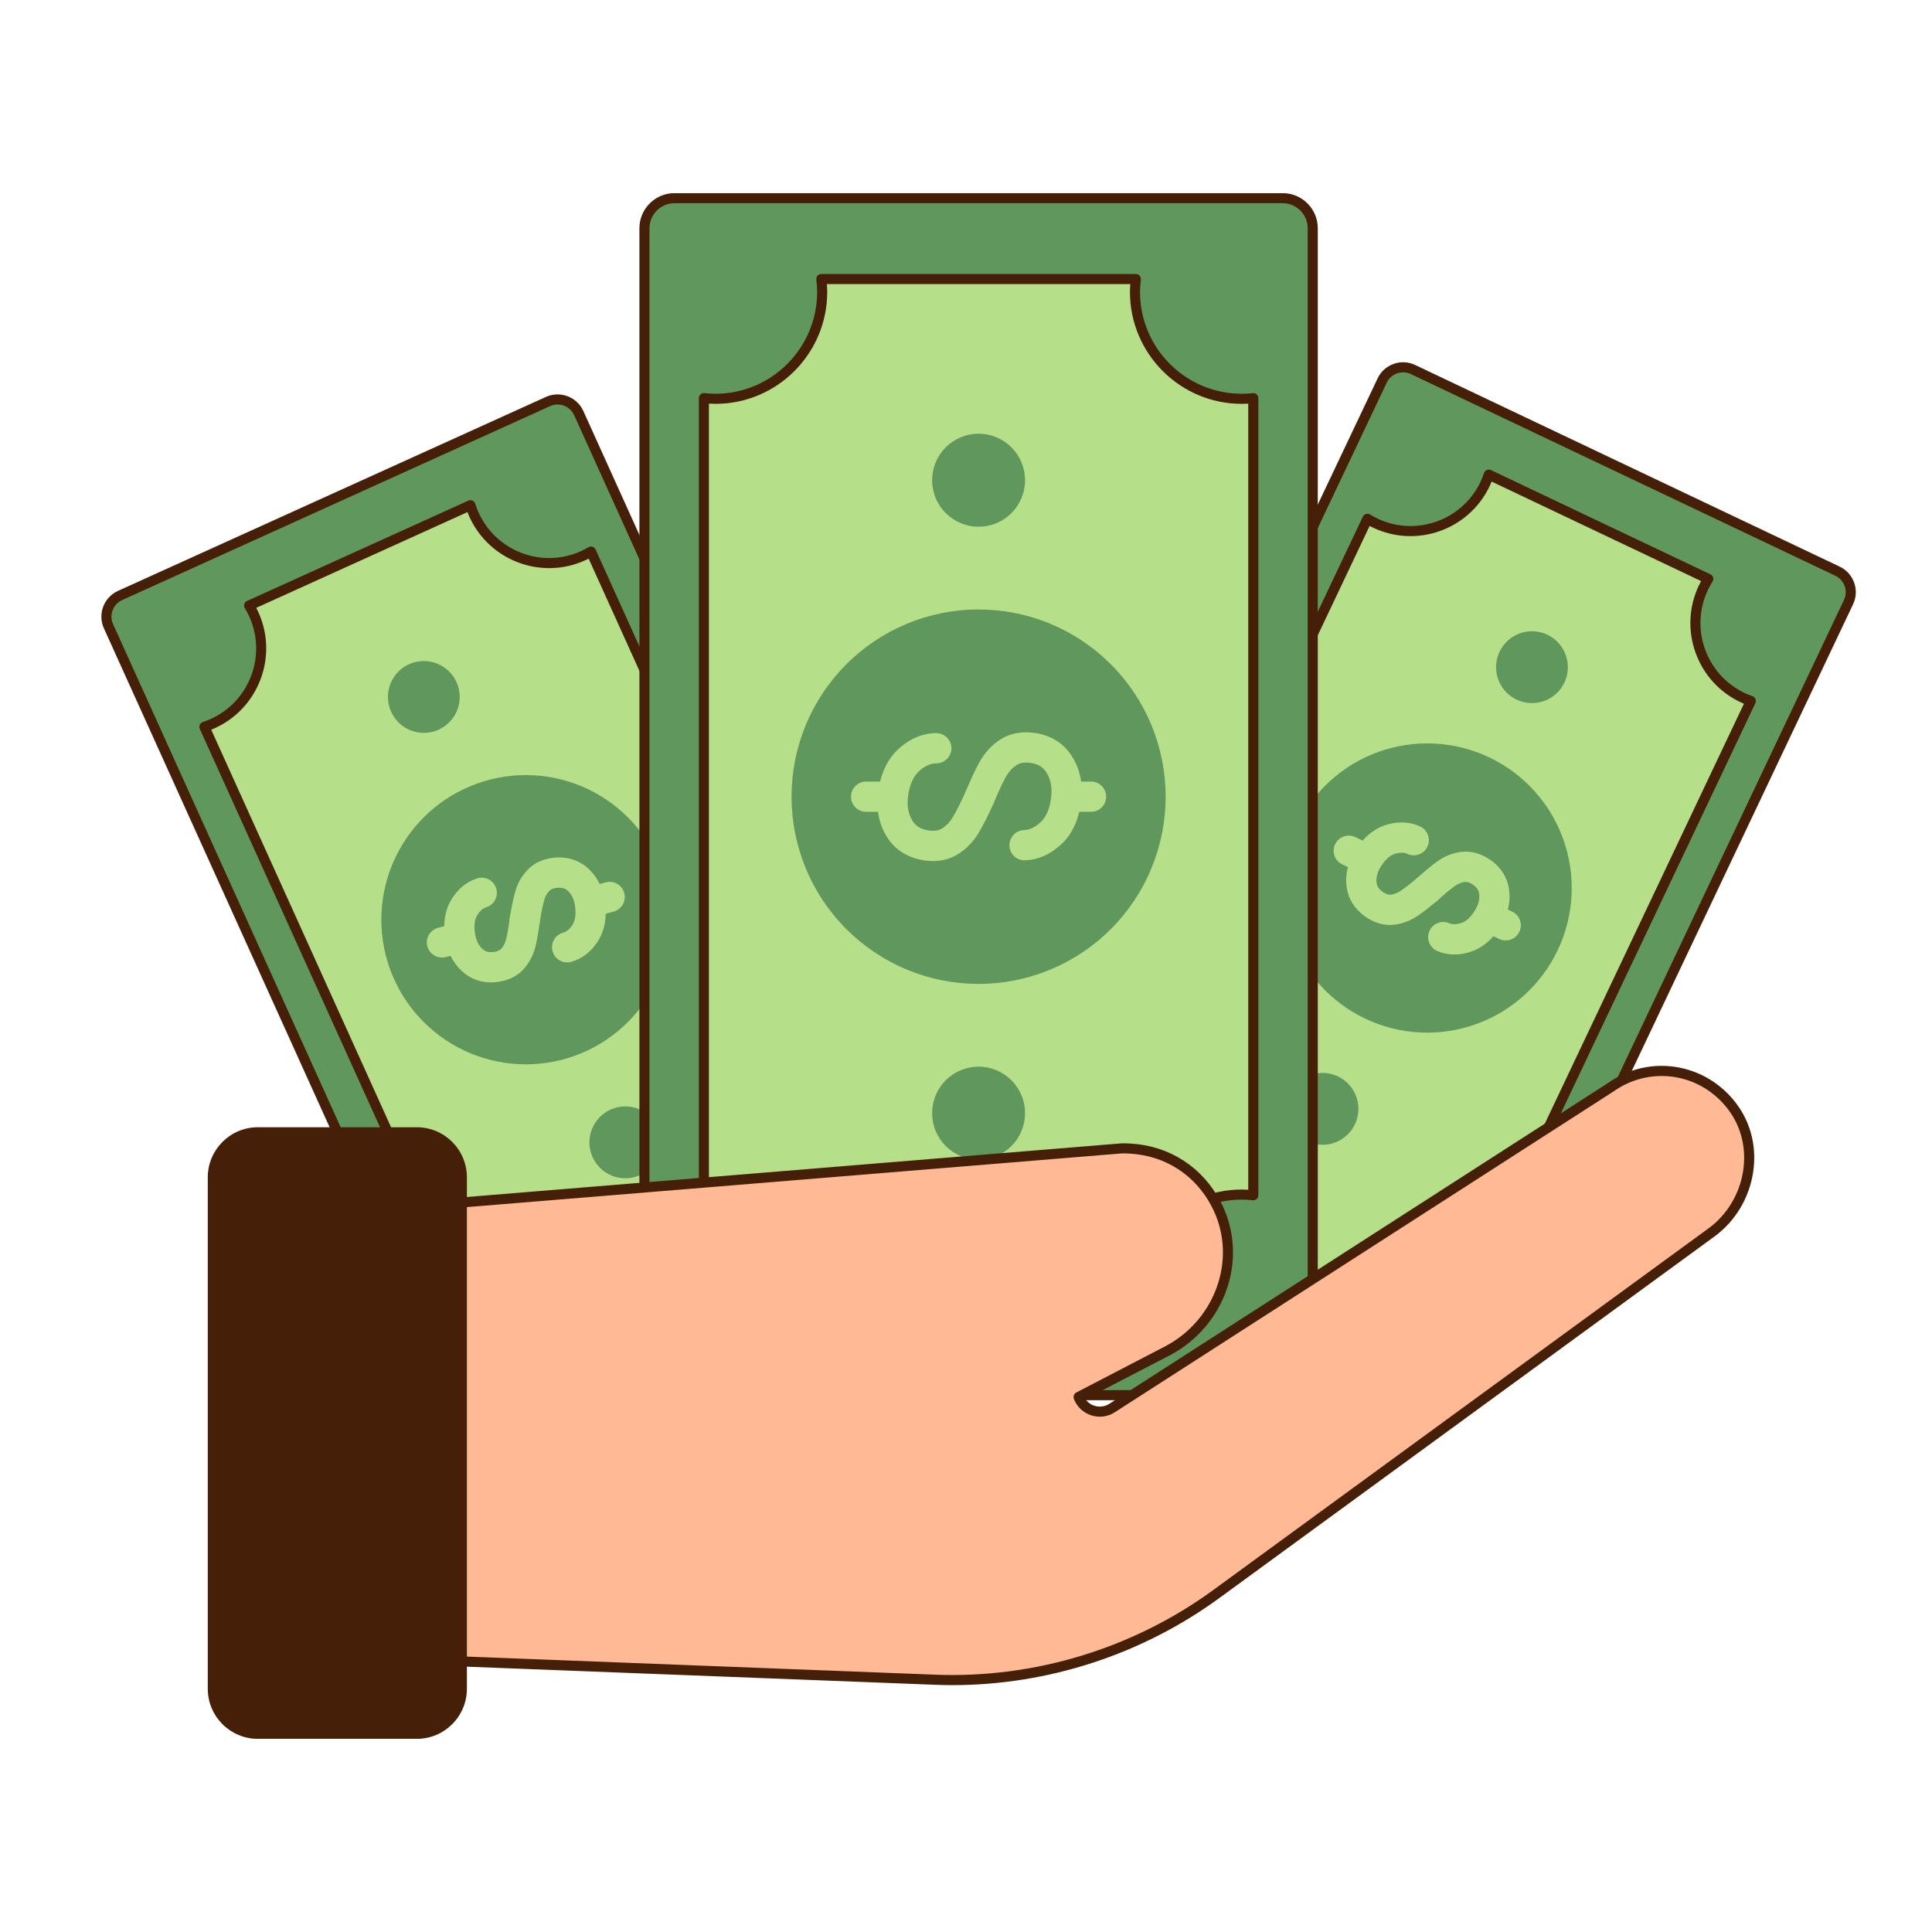 <?xml version="1.0" encoding="UTF-8"?> <svg xmlns="http://www.w3.org/2000/svg" xmlns:xlink="http://www.w3.org/1999/xlink" width="500" zoomAndPan="magnify" viewBox="0 0 375 375" height="500" preserveAspectRatio="xMidYMid meet" version="1.2"><defs><clipPath id="c3a13d60c2"><path d="M 193 70 L 360.699 70 L 360.699 275 L 193 275 Z M 193 70 "></path></clipPath><clipPath id="51349ffab4"><path d="M 124 37.5 L 256 37.5 L 256 272 L 124 272 Z M 124 37.5 "></path></clipPath><clipPath id="6dbedcc322"><path d="M 40 218 L 91 218 L 91 337.5 L 40 337.5 Z M 40 218 "></path></clipPath></defs><g id="dfa169fbb7"><rect x="0" width="375" y="0" height="375" style="fill:#ffffff;fill-opacity:1;stroke:none;"></rect><rect x="0" width="375" y="0" height="375" style="fill:#ffffff;fill-opacity:1;stroke:none;"></rect><path style=" stroke:none;fill-rule:nonzero;fill:#60975c;fill-opacity:1;" d="M 285.777 270.859 L 358.797 116.867 C 359.863 114.621 358.906 111.93 356.66 110.863 L 274.273 71.727 C 272.027 70.66 269.344 71.617 268.277 73.863 L 195.254 227.855 C 194.188 230.105 195.145 232.793 197.395 233.863 L 279.777 273 C 282.023 274.066 284.711 273.109 285.777 270.859 Z M 285.777 270.859 "></path><g clip-rule="nonzero" clip-path="url(#c3a13d60c2)"><path style=" stroke:none;fill-rule:nonzero;fill:#461f09;fill-opacity:1;" d="M 281.699 274.414 C 280.914 274.414 280.113 274.246 279.355 273.887 L 196.973 234.746 C 195.648 234.117 194.648 233.012 194.16 231.633 C 193.668 230.25 193.742 228.762 194.371 227.438 L 267.391 73.445 C 268.02 72.121 269.121 71.121 270.504 70.629 C 271.883 70.141 273.371 70.215 274.691 70.844 L 357.078 109.98 C 358.402 110.609 359.398 111.715 359.891 113.098 C 360.383 114.477 360.309 115.965 359.68 117.289 L 286.66 271.281 C 285.723 273.258 283.754 274.414 281.699 274.414 Z M 272.348 72.27 C 271.945 72.27 271.547 72.336 271.16 72.477 C 270.273 72.793 269.562 73.434 269.16 74.285 L 196.141 228.277 C 195.734 229.129 195.688 230.086 196.004 230.977 C 196.32 231.863 196.961 232.574 197.812 232.98 L 280.195 272.117 C 281.953 272.953 284.059 272.199 284.895 270.441 L 357.914 116.449 C 358.746 114.691 357.996 112.586 356.238 111.75 L 273.855 72.613 C 273.375 72.383 272.863 72.27 272.348 72.27 Z M 272.348 72.27 "></path></g><path style=" stroke:none;fill-rule:nonzero;fill:#b5df88;fill-opacity:1;" d="M 265.793 250.793 C 269.582 242.801 279.129 239.398 287.109 243.191 C 287.641 243.441 288.148 243.723 288.637 244.023 L 339.832 136.055 C 339.293 135.867 338.754 135.652 338.223 135.402 C 330.238 131.605 326.84 122.055 330.629 114.062 C 330.91 113.469 331.23 112.906 331.574 112.363 L 288.973 92.125 C 288.77 92.734 288.539 93.34 288.258 93.934 C 284.469 101.926 274.922 105.328 266.941 101.535 C 266.41 101.285 265.902 101.004 265.414 100.703 L 214.219 208.672 C 214.758 208.859 215.297 209.074 215.828 209.328 C 223.812 213.121 227.211 222.672 223.422 230.664 C 223.141 231.258 222.82 231.82 222.477 232.363 L 265.078 252.602 C 265.281 251.992 265.512 251.387 265.793 250.793 Z M 265.793 250.793 "></path><path style=" stroke:none;fill-rule:nonzero;fill:#461f09;fill-opacity:1;" d="M 265.078 253.582 C 264.938 253.582 264.793 253.551 264.66 253.484 L 222.055 233.246 C 221.801 233.125 221.613 232.902 221.535 232.637 C 221.457 232.367 221.5 232.078 221.648 231.84 C 222.02 231.25 222.305 230.742 222.539 230.246 C 226.09 222.754 222.891 213.766 215.406 210.211 C 214.938 209.984 214.441 209.785 213.895 209.594 C 213.633 209.504 213.422 209.305 213.312 209.047 C 213.207 208.789 213.215 208.5 213.332 208.25 L 264.531 100.281 C 264.648 100.031 264.871 99.844 265.137 99.766 C 265.402 99.688 265.688 99.723 265.926 99.867 C 266.422 100.172 266.891 100.426 267.359 100.652 C 274.844 104.207 283.824 101.004 287.375 93.516 C 287.609 93.016 287.832 92.461 288.047 91.816 C 288.137 91.551 288.332 91.336 288.59 91.227 C 288.848 91.117 289.141 91.121 289.395 91.242 L 331.996 111.48 C 332.25 111.602 332.438 111.824 332.516 112.094 C 332.594 112.359 332.555 112.652 332.402 112.887 C 332.035 113.473 331.75 113.98 331.516 114.48 C 329.793 118.109 329.586 122.191 330.934 125.977 C 332.281 129.762 335.02 132.793 338.645 134.516 C 339.113 134.738 339.609 134.941 340.16 135.133 C 340.422 135.223 340.633 135.422 340.738 135.68 C 340.848 135.938 340.84 136.227 340.719 136.477 L 289.523 244.445 C 289.402 244.695 289.184 244.883 288.918 244.965 C 288.652 245.039 288.363 245.004 288.125 244.859 C 287.648 244.562 287.168 244.301 286.691 244.074 C 283.066 242.352 278.988 242.148 275.207 243.496 C 271.43 244.844 268.398 247.586 266.676 251.211 C 266.441 251.715 266.227 252.254 266.008 252.91 C 265.918 253.176 265.719 253.391 265.461 253.504 C 265.34 253.555 265.211 253.582 265.078 253.582 Z M 223.863 231.938 L 264.527 251.258 C 264.652 250.945 264.777 250.652 264.91 250.375 C 268.926 241.906 279.074 238.289 287.531 242.309 C 287.754 242.414 287.98 242.527 288.207 242.648 L 338.496 136.594 C 338.258 136.496 338.027 136.391 337.805 136.285 C 333.707 134.34 330.609 130.914 329.09 126.637 C 327.566 122.359 327.801 117.746 329.746 113.645 C 329.879 113.367 330.023 113.082 330.184 112.789 L 289.523 93.473 C 289.398 93.785 289.273 94.074 289.141 94.355 C 285.125 102.82 274.98 106.438 266.52 102.422 C 266.293 102.316 266.07 102.199 265.844 102.082 L 215.555 208.137 C 215.789 208.234 216.02 208.336 216.246 208.441 C 224.707 212.461 228.32 222.617 224.305 231.086 C 224.172 231.367 224.027 231.648 223.863 231.938 Z M 223.863 231.938 "></path><path style=" stroke:none;fill-rule:nonzero;fill:#60975c;fill-opacity:1;" d="M 305.07 172.363 C 305.07 173.281 305.027 174.199 304.938 175.113 C 304.848 176.031 304.711 176.938 304.531 177.84 C 304.352 178.742 304.129 179.633 303.863 180.512 C 303.598 181.391 303.289 182.258 302.938 183.105 C 302.586 183.953 302.191 184.785 301.758 185.594 C 301.328 186.406 300.855 187.195 300.344 187.957 C 299.836 188.723 299.289 189.461 298.703 190.172 C 298.121 190.883 297.508 191.562 296.855 192.211 C 296.207 192.863 295.527 193.48 294.816 194.062 C 294.109 194.645 293.371 195.191 292.605 195.703 C 291.844 196.215 291.055 196.688 290.246 197.121 C 289.438 197.555 288.605 197.945 287.758 198.297 C 286.91 198.648 286.047 198.957 285.168 199.227 C 284.289 199.492 283.398 199.715 282.496 199.895 C 281.598 200.074 280.688 200.207 279.773 200.301 C 278.859 200.391 277.945 200.434 277.027 200.434 C 276.105 200.434 275.191 200.391 274.277 200.301 C 273.363 200.207 272.457 200.074 271.555 199.895 C 270.652 199.715 269.762 199.492 268.883 199.227 C 268.004 198.957 267.141 198.648 266.293 198.297 C 265.445 197.945 264.617 197.555 263.805 197.121 C 262.996 196.688 262.207 196.215 261.445 195.703 C 260.68 195.191 259.945 194.645 259.234 194.062 C 258.523 193.48 257.844 192.863 257.195 192.211 C 256.547 191.562 255.93 190.883 255.348 190.172 C 254.766 189.461 254.219 188.723 253.707 187.957 C 253.195 187.195 252.727 186.406 252.293 185.594 C 251.859 184.785 251.469 183.953 251.117 183.105 C 250.766 182.258 250.453 181.391 250.188 180.512 C 249.922 179.633 249.699 178.742 249.52 177.84 C 249.34 176.938 249.207 176.031 249.117 175.113 C 249.027 174.199 248.98 173.281 248.98 172.363 C 248.98 171.445 249.027 170.527 249.117 169.613 C 249.207 168.695 249.34 167.789 249.52 166.887 C 249.699 165.984 249.922 165.094 250.188 164.215 C 250.453 163.336 250.766 162.469 251.117 161.621 C 251.469 160.77 251.859 159.941 252.293 159.129 C 252.727 158.32 253.195 157.531 253.707 156.766 C 254.219 156.004 254.766 155.266 255.348 154.555 C 255.93 153.844 256.547 153.164 257.195 152.512 C 257.844 151.863 258.523 151.246 259.234 150.664 C 259.945 150.082 260.68 149.535 261.445 149.023 C 262.207 148.512 262.996 148.039 263.805 147.605 C 264.617 147.172 265.445 146.781 266.293 146.43 C 267.141 146.078 268.004 145.766 268.883 145.5 C 269.762 145.234 270.652 145.012 271.555 144.832 C 272.457 144.652 273.363 144.516 274.277 144.426 C 275.191 144.336 276.105 144.293 277.027 144.293 C 277.945 144.293 278.859 144.336 279.773 144.426 C 280.688 144.516 281.598 144.652 282.496 144.832 C 283.398 145.012 284.289 145.234 285.168 145.5 C 286.047 145.766 286.91 146.078 287.758 146.43 C 288.605 146.781 289.438 147.172 290.246 147.605 C 291.055 148.039 291.844 148.512 292.605 149.023 C 293.371 149.535 294.109 150.082 294.816 150.664 C 295.527 151.246 296.207 151.863 296.855 152.512 C 297.508 153.164 298.121 153.844 298.703 154.555 C 299.289 155.266 299.836 156.004 300.344 156.766 C 300.855 157.531 301.328 158.32 301.758 159.129 C 302.191 159.941 302.586 160.77 302.938 161.621 C 303.289 162.469 303.598 163.336 303.863 164.215 C 304.129 165.094 304.352 165.984 304.531 166.887 C 304.711 167.789 304.848 168.695 304.938 169.613 C 305.027 170.527 305.07 171.445 305.07 172.363 Z M 305.07 172.363 "></path><path style=" stroke:none;fill-rule:nonzero;fill:#b5df88;fill-opacity:1;" d="M 282.293 185.27 C 281.133 185.27 280.023 185.043 278.969 184.59 C 277.48 183.945 276.797 182.215 277.441 180.727 C 278.086 179.238 279.809 178.551 281.297 179.195 C 281.926 179.469 282.68 179.461 283.598 179.172 C 284.52 178.883 285.391 178.105 286.188 176.863 C 286.922 175.715 287.223 174.648 287.113 173.598 C 287.055 173.012 286.852 172.324 285.82 171.664 C 284.938 171.098 284.461 171.16 284.309 171.184 C 283.641 171.273 283.031 171.523 282.434 171.945 C 281.555 172.57 280.414 173.512 279.051 174.75 C 277.852 175.84 275.992 175.75 274.906 174.551 C 273.816 173.348 273.906 171.492 275.109 170.402 C 276.668 168.984 277.957 167.918 279.047 167.148 C 280.41 166.184 281.914 165.582 283.512 165.363 C 285.355 165.109 287.191 165.566 288.984 166.715 C 291.309 168.207 292.68 170.375 292.949 172.988 C 293.203 175.383 292.59 177.75 291.129 180.031 C 289.574 182.465 287.629 184.062 285.355 184.777 C 284.301 185.105 283.277 185.27 282.293 185.27 Z M 282.293 185.27 "></path><path style=" stroke:none;fill-rule:nonzero;fill:#b5df88;fill-opacity:1;" d="M 269.754 179.535 C 268.172 179.535 266.605 179.012 265.09 177.973 C 262.812 176.41 261.512 174.199 261.32 171.582 C 261.145 169.18 261.832 166.832 263.359 164.598 C 264.996 162.211 266.984 160.68 269.277 160.035 C 271.59 159.387 273.734 159.52 275.656 160.422 C 277.121 161.109 277.754 162.859 277.066 164.328 C 276.379 165.797 274.629 166.43 273.16 165.738 C 272.543 165.449 271.789 165.434 270.859 165.691 C 269.93 165.953 269.035 166.703 268.203 167.918 C 267.434 169.043 267.098 170.102 267.172 171.156 C 267.215 171.742 267.395 172.434 268.41 173.129 C 269.273 173.719 269.746 173.672 269.902 173.652 C 270.57 173.582 271.191 173.352 271.801 172.953 C 272.703 172.352 273.871 171.441 275.266 170.25 C 276.5 169.199 278.352 169.348 279.402 170.582 C 280.457 171.816 280.309 173.672 279.074 174.723 C 277.5 176.066 276.141 177.117 275.035 177.848 C 273.641 178.773 272.121 179.328 270.516 179.496 C 270.262 179.523 270.008 179.535 269.754 179.535 Z M 269.754 179.535 "></path><path style=" stroke:none;fill-rule:nonzero;fill:#b5df88;fill-opacity:1;" d="M 292.258 182.539 C 291.832 182.539 291.406 182.445 291 182.254 L 288.004 180.832 C 286.539 180.137 285.914 178.383 286.609 176.918 C 287.305 175.449 289.059 174.828 290.52 175.523 L 293.516 176.945 C 294.98 177.641 295.605 179.395 294.91 180.859 C 294.406 181.918 293.355 182.539 292.258 182.539 Z M 292.258 182.539 "></path><path style=" stroke:none;fill-rule:nonzero;fill:#b5df88;fill-opacity:1;" d="M 264.789 169.488 C 264.363 169.488 263.938 169.398 263.531 169.203 L 260.535 167.781 C 259.07 167.086 258.445 165.332 259.141 163.867 C 259.836 162.402 261.586 161.777 263.051 162.473 L 266.047 163.898 C 267.512 164.594 268.137 166.344 267.441 167.809 C 266.938 168.871 265.887 169.488 264.789 169.488 Z M 264.789 169.488 "></path><path style=" stroke:none;fill-rule:nonzero;fill:#60975c;fill-opacity:1;" d="M 304.32 129.496 C 304.32 129.957 304.273 130.41 304.184 130.859 C 304.094 131.309 303.965 131.742 303.789 132.164 C 303.613 132.59 303.398 132.992 303.145 133.371 C 302.891 133.754 302.602 134.105 302.277 134.43 C 301.953 134.754 301.602 135.043 301.223 135.297 C 300.844 135.551 300.441 135.766 300.02 135.941 C 299.594 136.113 299.16 136.246 298.711 136.336 C 298.262 136.426 297.809 136.469 297.352 136.469 C 296.895 136.469 296.441 136.426 295.992 136.336 C 295.543 136.246 295.109 136.113 294.688 135.941 C 294.262 135.766 293.863 135.551 293.48 135.297 C 293.102 135.043 292.75 134.754 292.426 134.43 C 292.102 134.105 291.812 133.754 291.559 133.371 C 291.305 132.992 291.09 132.59 290.914 132.164 C 290.742 131.742 290.609 131.309 290.52 130.859 C 290.43 130.41 290.387 129.957 290.387 129.496 C 290.387 129.039 290.43 128.586 290.52 128.137 C 290.609 127.688 290.742 127.25 290.914 126.828 C 291.09 126.406 291.305 126.004 291.559 125.625 C 291.812 125.242 292.102 124.891 292.426 124.566 C 292.75 124.242 293.102 123.953 293.48 123.699 C 293.863 123.445 294.262 123.23 294.688 123.055 C 295.109 122.879 295.543 122.746 295.992 122.656 C 296.441 122.57 296.895 122.523 297.352 122.523 C 297.809 122.523 298.262 122.57 298.711 122.656 C 299.16 122.746 299.594 122.879 300.02 123.055 C 300.441 123.23 300.844 123.445 301.223 123.699 C 301.602 123.953 301.953 124.242 302.277 124.566 C 302.602 124.891 302.891 125.242 303.145 125.625 C 303.398 126.004 303.613 126.406 303.789 126.828 C 303.965 127.25 304.094 127.688 304.184 128.137 C 304.273 128.586 304.32 129.039 304.32 129.496 Z M 304.32 129.496 "></path><path style=" stroke:none;fill-rule:nonzero;fill:#60975c;fill-opacity:1;" d="M 263.668 215.23 C 263.668 215.688 263.621 216.141 263.531 216.59 C 263.441 217.039 263.312 217.477 263.137 217.898 C 262.961 218.32 262.746 218.723 262.492 219.105 C 262.238 219.484 261.949 219.836 261.625 220.16 C 261.301 220.484 260.949 220.773 260.57 221.027 C 260.191 221.281 259.789 221.496 259.367 221.672 C 258.941 221.848 258.508 221.98 258.059 222.07 C 257.609 222.156 257.156 222.203 256.699 222.203 C 256.242 222.203 255.789 222.156 255.34 222.07 C 254.891 221.98 254.457 221.848 254.035 221.672 C 253.609 221.496 253.211 221.281 252.828 221.027 C 252.449 220.773 252.098 220.484 251.773 220.16 C 251.449 219.836 251.16 219.484 250.906 219.105 C 250.652 218.723 250.438 218.32 250.262 217.898 C 250.09 217.477 249.957 217.039 249.867 216.59 C 249.777 216.141 249.734 215.688 249.734 215.23 C 249.734 214.773 249.777 214.316 249.867 213.867 C 249.957 213.422 250.09 212.984 250.262 212.562 C 250.438 212.137 250.652 211.734 250.906 211.355 C 251.16 210.973 251.449 210.621 251.773 210.297 C 252.098 209.977 252.449 209.688 252.828 209.43 C 253.211 209.176 253.609 208.961 254.035 208.785 C 254.457 208.613 254.891 208.48 255.34 208.391 C 255.789 208.301 256.242 208.258 256.699 208.258 C 257.156 208.258 257.609 208.301 258.059 208.391 C 258.508 208.48 258.941 208.613 259.367 208.785 C 259.789 208.961 260.191 209.176 260.57 209.43 C 260.949 209.688 261.301 209.977 261.625 210.297 C 261.949 210.621 262.238 210.973 262.492 211.355 C 262.746 211.734 262.961 212.137 263.137 212.562 C 263.312 212.984 263.441 213.422 263.531 213.867 C 263.621 214.316 263.668 214.773 263.668 215.23 Z M 263.668 215.23 "></path><path style=" stroke:none;fill-rule:nonzero;fill:#60975c;fill-opacity:1;" d="M 112.332 80.18 L 182.582 235.457 C 183.609 237.723 182.602 240.395 180.336 241.422 L 97.262 279.074 C 95 280.102 92.328 279.094 91.305 276.828 L 21.055 121.551 C 20.027 119.281 21.035 116.609 23.301 115.586 L 106.375 77.934 C 108.641 76.906 111.309 77.91 112.332 80.18 Z M 112.332 80.18 "></path><path style=" stroke:none;fill-rule:nonzero;fill:#461f09;fill-opacity:1;" d="M 95.41 280.457 C 94.758 280.457 94.102 280.34 93.473 280.102 C 92.105 279.586 91.016 278.566 90.414 277.23 L 20.164 121.953 C 18.918 119.199 20.145 115.941 22.895 114.691 L 105.969 77.039 C 108.723 75.797 111.977 77.02 113.227 79.777 L 183.473 235.055 C 184.078 236.387 184.125 237.879 183.609 239.25 C 183.094 240.621 182.074 241.711 180.738 242.316 L 97.668 279.969 C 96.945 280.293 96.18 280.457 95.41 280.457 Z M 108.227 78.512 C 107.738 78.512 107.246 78.613 106.777 78.824 L 23.703 116.477 C 21.934 117.277 21.145 119.375 21.949 121.148 L 92.195 276.426 C 92.582 277.285 93.281 277.938 94.164 278.273 C 95.043 278.602 96.004 278.57 96.859 278.184 L 179.934 240.531 C 180.793 240.145 181.445 239.445 181.777 238.562 C 182.109 237.68 182.078 236.719 181.691 235.863 L 111.441 80.582 C 110.855 79.281 109.566 78.512 108.227 78.512 Z M 108.227 78.512 "></path><path style=" stroke:none;fill-rule:nonzero;fill:#b5df88;fill-opacity:1;" d="M 91.992 99.883 C 95.641 107.941 105.121 111.516 113.172 107.867 C 113.707 107.625 114.219 107.355 114.715 107.062 L 163.965 215.93 C 163.422 216.109 162.879 216.316 162.344 216.559 C 154.297 220.207 150.723 229.699 154.371 237.758 C 154.641 238.355 154.953 238.926 155.285 239.473 L 112.328 258.941 C 112.133 258.332 111.918 257.723 111.645 257.121 C 108 249.066 98.516 245.488 90.465 249.141 C 89.93 249.383 89.418 249.652 88.926 249.945 L 39.672 141.074 C 40.215 140.895 40.758 140.691 41.293 140.449 C 49.344 136.797 52.914 127.309 49.27 119.25 C 48.996 118.648 48.684 118.082 48.352 117.535 L 91.312 98.062 C 91.504 98.676 91.723 99.285 91.992 99.883 Z M 91.992 99.883 "></path><path style=" stroke:none;fill-rule:nonzero;fill:#461f09;fill-opacity:1;" d="M 112.328 259.922 C 112.191 259.922 112.055 259.895 111.93 259.836 C 111.672 259.723 111.48 259.504 111.395 259.238 C 111.184 258.574 110.98 258.031 110.754 257.527 C 107.336 249.973 98.418 246.613 90.867 250.031 C 90.395 250.246 89.922 250.496 89.422 250.789 C 89.184 250.93 88.895 250.961 88.629 250.879 C 88.363 250.793 88.148 250.602 88.035 250.348 L 38.781 141.48 C 38.668 141.227 38.668 140.934 38.777 140.684 C 38.891 140.43 39.102 140.23 39.367 140.145 C 39.902 139.969 40.414 139.77 40.891 139.555 C 44.547 137.898 47.34 134.918 48.754 131.156 C 50.168 127.398 50.035 123.312 48.379 119.652 C 48.152 119.148 47.879 118.637 47.516 118.043 C 47.375 117.805 47.336 117.512 47.418 117.246 C 47.5 116.977 47.695 116.758 47.949 116.645 L 90.91 97.172 C 91.164 97.055 91.457 97.055 91.711 97.172 C 91.965 97.285 92.16 97.504 92.246 97.77 C 92.453 98.43 92.656 98.973 92.887 99.48 C 96.305 107.035 105.219 110.398 112.77 106.977 C 113.246 106.758 113.723 106.512 114.219 106.219 C 114.457 106.078 114.746 106.047 115.008 106.129 C 115.273 106.215 115.492 106.406 115.605 106.66 L 164.859 215.527 C 164.973 215.781 164.973 216.074 164.863 216.324 C 164.75 216.578 164.535 216.777 164.27 216.863 C 163.723 217.043 163.227 217.234 162.75 217.453 C 155.199 220.871 151.844 229.801 155.258 237.355 C 155.488 237.859 155.77 238.383 156.121 238.965 C 156.266 239.203 156.305 239.492 156.219 239.762 C 156.137 240.027 155.945 240.25 155.688 240.363 L 112.73 259.836 C 112.602 259.895 112.465 259.922 112.328 259.922 Z M 97.059 246.723 C 99.078 246.723 101.105 247.09 103.051 247.824 C 107.297 249.426 110.664 252.582 112.535 256.719 C 112.664 257.004 112.785 257.297 112.902 257.605 L 153.902 239.023 C 153.746 238.73 153.605 238.441 153.477 238.164 C 149.613 229.625 153.41 219.535 161.941 215.668 C 162.168 215.562 162.398 215.465 162.637 215.371 L 114.258 108.43 C 114.031 108.547 113.805 108.656 113.578 108.758 C 105.047 112.625 94.965 108.824 91.102 100.289 C 90.977 100.008 90.852 99.711 90.734 99.398 L 49.734 117.984 C 49.891 118.277 50.031 118.562 50.16 118.844 C 54.023 127.383 50.227 137.473 41.695 141.34 C 41.469 141.441 41.238 141.539 41 141.637 L 89.379 248.578 C 89.605 248.461 89.836 248.352 90.062 248.246 C 92.297 247.234 94.676 246.723 97.059 246.723 Z M 97.059 246.723 "></path><path style=" stroke:none;fill-rule:nonzero;fill:#60975c;fill-opacity:1;" d="M 130.105 178.516 C 130.105 179.434 130.062 180.352 129.973 181.266 C 129.883 182.18 129.746 183.09 129.566 183.992 C 129.387 184.895 129.164 185.785 128.898 186.664 C 128.633 187.543 128.324 188.406 127.973 189.258 C 127.621 190.105 127.227 190.938 126.793 191.746 C 126.363 192.559 125.891 193.348 125.379 194.109 C 124.871 194.875 124.324 195.613 123.738 196.324 C 123.156 197.035 122.543 197.715 121.891 198.363 C 121.242 199.016 120.562 199.629 119.852 200.215 C 119.141 200.797 118.406 201.344 117.641 201.855 C 116.879 202.367 116.09 202.836 115.281 203.27 C 114.473 203.703 113.641 204.098 112.793 204.449 C 111.945 204.801 111.082 205.109 110.203 205.379 C 109.324 205.645 108.434 205.867 107.531 206.047 C 106.633 206.227 105.723 206.359 104.809 206.449 C 103.895 206.539 102.98 206.586 102.062 206.586 C 101.141 206.586 100.227 206.539 99.312 206.449 C 98.398 206.359 97.492 206.227 96.59 206.047 C 95.688 205.867 94.797 205.645 93.918 205.379 C 93.039 205.109 92.176 204.801 91.328 204.449 C 90.48 204.098 89.648 203.703 88.84 203.27 C 88.031 202.836 87.242 202.367 86.48 201.855 C 85.715 201.344 84.98 200.797 84.27 200.215 C 83.559 199.629 82.879 199.016 82.23 198.363 C 81.582 197.715 80.965 197.035 80.383 196.324 C 79.797 195.613 79.254 194.875 78.742 194.109 C 78.23 193.348 77.762 192.559 77.328 191.746 C 76.895 190.938 76.5 190.105 76.148 189.258 C 75.801 188.406 75.488 187.543 75.223 186.664 C 74.957 185.785 74.734 184.895 74.555 183.992 C 74.375 183.09 74.242 182.18 74.152 181.266 C 74.062 180.352 74.016 179.434 74.016 178.516 C 74.016 177.594 74.062 176.68 74.152 175.762 C 74.242 174.848 74.375 173.941 74.555 173.039 C 74.734 172.137 74.957 171.246 75.223 170.367 C 75.488 169.484 75.801 168.621 76.148 167.773 C 76.5 166.922 76.895 166.094 77.328 165.281 C 77.762 164.473 78.23 163.684 78.742 162.918 C 79.254 162.156 79.797 161.418 80.383 160.707 C 80.965 159.996 81.582 159.316 82.23 158.664 C 82.879 158.016 83.559 157.398 84.27 156.816 C 84.98 156.23 85.715 155.684 86.48 155.176 C 87.242 154.664 88.031 154.191 88.84 153.758 C 89.648 153.324 90.48 152.934 91.328 152.582 C 92.176 152.227 93.039 151.918 93.918 151.652 C 94.797 151.387 95.688 151.164 96.59 150.984 C 97.492 150.805 98.398 150.668 99.312 150.578 C 100.227 150.488 101.141 150.445 102.062 150.445 C 102.98 150.445 103.895 150.488 104.809 150.578 C 105.723 150.668 106.633 150.805 107.531 150.984 C 108.434 151.164 109.324 151.387 110.203 151.652 C 111.082 151.918 111.945 152.227 112.793 152.582 C 113.641 152.934 114.473 153.324 115.281 153.758 C 116.09 154.191 116.879 154.664 117.641 155.176 C 118.406 155.684 119.141 156.23 119.852 156.816 C 120.562 157.398 121.242 158.016 121.891 158.664 C 122.543 159.316 123.156 159.996 123.738 160.707 C 124.324 161.418 124.867 162.156 125.379 162.918 C 125.891 163.684 126.363 164.473 126.793 165.281 C 127.227 166.094 127.621 166.922 127.973 167.773 C 128.324 168.621 128.633 169.484 128.898 170.367 C 129.164 171.246 129.387 172.137 129.566 173.039 C 129.746 173.941 129.883 174.848 129.973 175.762 C 130.062 176.68 130.105 177.594 130.105 178.516 Z M 130.105 178.516 "></path><path style=" stroke:none;fill-rule:nonzero;fill:#b5df88;fill-opacity:1;" d="M 95.289 190.684 C 93.102 190.684 91.141 189.91 89.555 188.406 C 87.812 186.746 86.738 184.547 86.367 181.863 C 85.969 179.004 86.41 176.523 87.672 174.504 C 88.945 172.465 90.617 171.117 92.645 170.488 C 94.195 170.016 95.84 170.879 96.316 172.43 C 96.793 173.977 95.926 175.625 94.379 176.102 C 93.723 176.305 93.16 176.801 92.648 177.617 C 92.137 178.438 91.977 179.594 92.18 181.055 C 92.367 182.406 92.832 183.414 93.598 184.145 C 94.023 184.547 94.617 184.938 95.836 184.77 C 96.875 184.625 97.188 184.266 97.293 184.152 C 97.742 183.648 98.047 183.059 98.223 182.352 C 98.488 181.309 98.738 179.848 98.973 178.02 C 99.176 176.41 100.652 175.277 102.254 175.473 C 103.859 175.68 105 177.148 104.793 178.758 C 104.527 180.855 104.238 182.5 103.914 183.793 C 103.504 185.414 102.75 186.848 101.68 188.055 C 100.449 189.441 98.754 190.293 96.645 190.586 C 96.184 190.652 95.73 190.684 95.289 190.684 Z M 95.289 190.684 "></path><path style=" stroke:none;fill-rule:nonzero;fill:#b5df88;fill-opacity:1;" d="M 110.078 186.805 C 108.789 186.805 107.609 185.949 107.25 184.645 C 106.82 183.082 107.738 181.465 109.301 181.035 C 109.961 180.852 110.543 180.375 111.078 179.574 C 111.617 178.77 111.809 177.617 111.652 176.152 C 111.508 174.801 111.074 173.773 110.328 173.02 C 109.918 172.605 109.32 172.203 108.113 172.328 C 107.07 172.438 106.742 172.785 106.637 172.898 C 106.172 173.391 105.852 173.965 105.648 174.668 C 105.352 175.703 105.055 177.152 104.766 178.98 C 104.512 180.582 103.004 181.668 101.406 181.418 C 99.805 181.16 98.715 179.656 98.969 178.051 C 99.301 175.965 99.641 174.328 100.008 173.051 C 100.469 171.441 101.266 170.031 102.375 168.859 C 103.648 167.512 105.367 166.715 107.488 166.484 C 110.238 166.195 112.656 167.023 114.5 168.891 C 116.195 170.602 117.199 172.836 117.488 175.523 C 117.797 178.398 117.281 180.863 115.953 182.844 C 114.621 184.836 112.906 186.133 110.859 186.699 C 110.598 186.77 110.336 186.805 110.078 186.805 Z M 110.078 186.805 "></path><path style=" stroke:none;fill-rule:nonzero;fill:#b5df88;fill-opacity:1;" d="M 85.785 185.863 C 84.492 185.863 83.309 185.004 82.953 183.691 C 82.527 182.129 83.457 180.516 85.02 180.09 L 88.223 179.223 C 89.777 178.797 91.395 179.727 91.82 181.293 C 92.246 182.855 91.316 184.469 89.754 184.895 L 86.551 185.762 C 86.297 185.832 86.039 185.863 85.785 185.863 Z M 85.785 185.863 "></path><path style=" stroke:none;fill-rule:nonzero;fill:#b5df88;fill-opacity:1;" d="M 115.133 177.91 C 113.84 177.91 112.656 177.047 112.301 175.738 C 111.879 174.172 112.801 172.559 114.367 172.137 L 117.566 171.266 C 119.133 170.844 120.742 171.77 121.168 173.336 C 121.594 174.898 120.668 176.512 119.102 176.938 L 115.902 177.805 C 115.645 177.875 115.387 177.91 115.133 177.91 Z M 115.133 177.91 "></path><path style=" stroke:none;fill-rule:nonzero;fill:#60975c;fill-opacity:1;" d="M 128.34 221.727 C 128.34 222.188 128.297 222.641 128.207 223.09 C 128.117 223.539 127.984 223.973 127.809 224.395 C 127.637 224.82 127.422 225.223 127.168 225.602 C 126.91 225.984 126.625 226.336 126.301 226.66 C 125.977 226.98 125.625 227.27 125.242 227.527 C 124.863 227.781 124.461 227.996 124.039 228.172 C 123.617 228.344 123.18 228.477 122.734 228.566 C 122.285 228.656 121.832 228.699 121.375 228.699 C 120.918 228.699 120.465 228.656 120.016 228.566 C 119.566 228.477 119.129 228.344 118.707 228.172 C 118.285 227.996 117.883 227.781 117.504 227.527 C 117.121 227.27 116.77 226.98 116.445 226.66 C 116.125 226.336 115.836 225.984 115.582 225.602 C 115.328 225.223 115.113 224.82 114.938 224.395 C 114.762 223.973 114.629 223.539 114.539 223.09 C 114.453 222.641 114.406 222.188 114.406 221.727 C 114.406 221.27 114.453 220.816 114.539 220.367 C 114.629 219.918 114.762 219.48 114.938 219.059 C 115.113 218.637 115.328 218.234 115.582 217.855 C 115.836 217.473 116.125 217.121 116.445 216.797 C 116.77 216.473 117.121 216.184 117.504 215.93 C 117.883 215.676 118.285 215.461 118.707 215.285 C 119.129 215.109 119.566 214.977 120.016 214.887 C 120.465 214.801 120.918 214.754 121.375 214.754 C 121.832 214.754 122.285 214.801 122.734 214.887 C 123.18 214.977 123.617 215.109 124.039 215.285 C 124.461 215.461 124.863 215.676 125.242 215.93 C 125.625 216.184 125.977 216.473 126.301 216.797 C 126.625 217.121 126.91 217.473 127.168 217.855 C 127.422 218.234 127.637 218.637 127.809 219.059 C 127.984 219.48 128.117 219.918 128.207 220.367 C 128.297 220.816 128.34 221.27 128.34 221.727 Z M 128.34 221.727 "></path><path style=" stroke:none;fill-rule:nonzero;fill:#60975c;fill-opacity:1;" d="M 89.23 135.277 C 89.23 135.738 89.188 136.191 89.098 136.641 C 89.008 137.09 88.875 137.523 88.699 137.949 C 88.523 138.371 88.312 138.773 88.055 139.152 C 87.801 139.535 87.512 139.887 87.191 140.211 C 86.867 140.535 86.516 140.824 86.133 141.078 C 85.754 141.332 85.352 141.547 84.93 141.723 C 84.508 141.898 84.07 142.027 83.621 142.117 C 83.176 142.207 82.723 142.254 82.266 142.254 C 81.805 142.254 81.352 142.207 80.906 142.117 C 80.457 142.027 80.02 141.898 79.598 141.723 C 79.176 141.547 78.773 141.332 78.395 141.078 C 78.012 140.824 77.66 140.535 77.336 140.211 C 77.016 139.887 76.727 139.535 76.473 139.152 C 76.219 138.773 76.004 138.371 75.828 137.949 C 75.652 137.523 75.52 137.09 75.43 136.641 C 75.34 136.191 75.297 135.738 75.297 135.277 C 75.297 134.82 75.34 134.367 75.43 133.918 C 75.52 133.469 75.652 133.035 75.828 132.609 C 76.004 132.188 76.219 131.785 76.473 131.406 C 76.727 131.023 77.016 130.672 77.336 130.348 C 77.66 130.023 78.012 129.734 78.395 129.48 C 78.773 129.227 79.176 129.012 79.598 128.836 C 80.02 128.66 80.457 128.527 80.906 128.441 C 81.352 128.352 81.805 128.305 82.266 128.305 C 82.723 128.305 83.176 128.352 83.621 128.441 C 84.07 128.527 84.508 128.66 84.93 128.836 C 85.352 129.012 85.754 129.227 86.133 129.48 C 86.516 129.734 86.867 130.023 87.191 130.348 C 87.512 130.672 87.801 131.023 88.055 131.406 C 88.312 131.785 88.523 132.188 88.699 132.609 C 88.875 133.035 89.008 133.469 89.098 133.918 C 89.188 134.367 89.23 134.82 89.23 135.277 Z M 89.23 135.277 "></path><path style=" stroke:none;fill-rule:nonzero;fill:#60975c;fill-opacity:1;" d="M 254.801 264.969 L 254.801 44.305 C 254.801 41.082 252.191 38.469 248.973 38.469 L 130.914 38.469 C 127.695 38.469 125.086 41.078 125.086 44.305 L 125.086 264.969 C 125.086 268.191 127.695 270.805 130.914 270.805 L 248.973 270.805 C 252.191 270.805 254.801 268.191 254.801 264.969 Z M 254.801 264.969 "></path><g clip-rule="nonzero" clip-path="url(#51349ffab4)"><path style=" stroke:none;fill-rule:nonzero;fill:#461f09;fill-opacity:1;" d="M 248.973 271.781 L 130.914 271.781 C 127.16 271.781 124.109 268.727 124.109 264.969 L 124.109 44.305 C 124.109 40.547 127.16 37.488 130.914 37.488 L 248.973 37.488 C 252.727 37.488 255.781 40.547 255.781 44.305 L 255.781 264.969 C 255.777 268.727 252.727 271.781 248.973 271.781 Z M 130.914 39.445 C 128.242 39.445 126.062 41.625 126.062 44.305 L 126.062 264.969 C 126.062 267.645 128.242 269.824 130.914 269.824 L 248.973 269.824 C 251.648 269.824 253.824 267.645 253.824 264.969 L 253.824 44.305 C 253.824 41.625 251.648 39.445 248.973 39.445 Z M 130.914 39.445 "></path></g><path style=" stroke:none;fill-rule:nonzero;fill:#b5df88;fill-opacity:1;" d="M 220.301 252.602 C 220.301 241.148 229.578 231.867 241.02 231.867 C 241.777 231.867 242.527 231.914 243.266 231.992 L 243.266 77.277 C 242.527 77.359 241.777 77.406 241.02 77.406 C 229.578 77.406 220.301 68.121 220.301 56.668 C 220.301 55.816 220.367 54.98 220.469 54.156 L 159.418 54.156 C 159.52 54.984 159.586 55.816 159.586 56.668 C 159.586 68.121 150.309 77.406 138.867 77.406 C 138.109 77.406 137.359 77.359 136.621 77.277 L 136.621 231.992 C 137.359 231.914 138.109 231.867 138.867 231.867 C 150.309 231.867 159.586 241.152 159.586 252.602 C 159.586 253.453 159.52 254.289 159.418 255.113 L 220.469 255.113 C 220.367 254.289 220.301 253.453 220.301 252.602 Z M 220.301 252.602 "></path><path style=" stroke:none;fill-rule:nonzero;fill:#461f09;fill-opacity:1;" d="M 220.469 256.094 L 159.418 256.094 C 159.137 256.094 158.871 255.973 158.684 255.762 C 158.5 255.555 158.414 255.273 158.449 254.996 C 158.555 254.109 158.605 253.328 158.605 252.602 C 158.605 241.707 149.754 232.844 138.867 232.844 C 138.18 232.844 137.48 232.887 136.727 232.969 C 136.453 232.996 136.176 232.91 135.969 232.723 C 135.762 232.539 135.645 232.273 135.645 231.992 L 135.645 77.277 C 135.645 77 135.762 76.734 135.969 76.551 C 136.176 76.363 136.449 76.273 136.727 76.305 C 137.48 76.387 138.18 76.426 138.867 76.426 C 149.754 76.426 158.605 67.562 158.605 56.672 C 158.605 55.945 158.555 55.164 158.449 54.277 C 158.414 54 158.5 53.719 158.684 53.508 C 158.871 53.301 159.137 53.18 159.418 53.18 L 220.469 53.18 C 220.746 53.18 221.016 53.301 221.199 53.508 C 221.387 53.719 221.473 54 221.438 54.277 C 221.332 55.164 221.277 55.945 221.277 56.672 C 221.277 67.562 230.133 76.426 241.016 76.426 C 241.707 76.426 242.406 76.387 243.156 76.305 C 243.43 76.273 243.711 76.363 243.918 76.551 C 244.121 76.734 244.242 77 244.242 77.277 L 244.242 231.992 C 244.242 232.273 244.121 232.539 243.918 232.723 C 243.711 232.91 243.43 232.992 243.156 232.969 C 242.406 232.887 241.707 232.844 241.016 232.844 C 230.133 232.844 221.277 241.707 221.277 252.602 C 221.277 253.328 221.332 254.109 221.438 254.996 C 221.473 255.273 221.387 255.555 221.199 255.762 C 221.016 255.973 220.75 256.094 220.469 256.094 Z M 160.5 254.133 L 219.387 254.133 C 219.344 253.598 219.324 253.09 219.324 252.602 C 219.324 240.629 229.055 230.887 241.02 230.887 C 241.438 230.887 241.855 230.902 242.285 230.926 L 242.285 78.344 C 241.855 78.371 241.438 78.387 241.02 78.387 C 229.055 78.387 219.324 68.645 219.324 56.672 C 219.324 56.184 219.344 55.676 219.387 55.137 L 160.5 55.137 C 160.543 55.676 160.562 56.184 160.562 56.672 C 160.562 68.645 150.832 78.387 138.867 78.387 C 138.449 78.387 138.031 78.371 137.602 78.344 L 137.602 230.926 C 138.031 230.902 138.449 230.887 138.867 230.887 C 150.832 230.887 160.562 240.629 160.562 252.602 C 160.562 253.086 160.543 253.598 160.5 254.133 Z M 160.5 254.133 "></path><path style=" stroke:none;fill-rule:nonzero;fill:#60975c;fill-opacity:1;" d="M 226.25 154.637 C 226.25 155.828 226.191 157.012 226.074 158.199 C 225.957 159.383 225.785 160.559 225.551 161.727 C 225.32 162.895 225.031 164.047 224.688 165.184 C 224.34 166.324 223.941 167.441 223.484 168.543 C 223.031 169.641 222.523 170.719 221.961 171.766 C 221.402 172.816 220.789 173.836 220.129 174.824 C 219.469 175.816 218.762 176.77 218.008 177.691 C 217.254 178.609 216.457 179.492 215.613 180.332 C 214.773 181.172 213.895 181.973 212.977 182.727 C 212.055 183.48 211.102 184.191 210.113 184.852 C 209.125 185.512 208.105 186.125 207.059 186.684 C 206.008 187.246 204.934 187.754 203.836 188.211 C 202.738 188.664 201.621 189.066 200.48 189.41 C 199.344 189.758 198.191 190.047 197.027 190.277 C 195.859 190.508 194.684 190.684 193.5 190.801 C 192.316 190.918 191.133 190.977 189.941 190.977 C 188.754 190.977 187.566 190.918 186.383 190.801 C 185.199 190.684 184.027 190.508 182.859 190.277 C 181.695 190.047 180.543 189.758 179.402 189.41 C 178.266 189.066 177.148 188.664 176.051 188.211 C 174.949 187.754 173.875 187.246 172.828 186.684 C 171.781 186.125 170.762 185.512 169.773 184.852 C 168.785 184.191 167.828 183.48 166.91 182.727 C 165.992 181.973 165.109 181.172 164.27 180.332 C 163.43 179.492 162.633 178.609 161.879 177.691 C 161.125 176.77 160.414 175.816 159.754 174.824 C 159.094 173.836 158.484 172.816 157.922 171.766 C 157.363 170.719 156.855 169.641 156.398 168.543 C 155.945 167.441 155.547 166.324 155.199 165.184 C 154.855 164.047 154.566 162.895 154.336 161.727 C 154.102 160.559 153.93 159.383 153.812 158.199 C 153.695 157.012 153.637 155.828 153.637 154.637 C 153.637 153.445 153.695 152.258 153.812 151.074 C 153.93 149.891 154.102 148.715 154.336 147.547 C 154.566 146.379 154.855 145.227 155.199 144.086 C 155.547 142.949 155.945 141.828 156.398 140.73 C 156.855 139.629 157.363 138.555 157.922 137.504 C 158.484 136.457 159.094 135.438 159.754 134.445 C 160.414 133.457 161.125 132.504 161.879 131.582 C 162.633 130.664 163.43 129.781 164.27 128.941 C 165.109 128.098 165.992 127.301 166.91 126.547 C 167.828 125.789 168.785 125.082 169.773 124.422 C 170.762 123.758 171.781 123.148 172.828 122.586 C 173.875 122.027 174.949 121.52 176.051 121.062 C 177.148 120.605 178.266 120.207 179.402 119.859 C 180.543 119.516 181.695 119.227 182.859 118.996 C 184.027 118.762 185.199 118.59 186.383 118.473 C 187.566 118.355 188.754 118.297 189.941 118.297 C 191.133 118.297 192.316 118.355 193.5 118.473 C 194.684 118.59 195.859 118.762 197.027 118.996 C 198.191 119.227 199.344 119.516 200.48 119.859 C 201.621 120.207 202.738 120.605 203.836 121.062 C 204.934 121.52 206.008 122.027 207.059 122.586 C 208.105 123.148 209.125 123.758 210.113 124.422 C 211.102 125.082 212.055 125.789 212.977 126.547 C 213.895 127.301 214.773 128.098 215.613 128.941 C 216.457 129.781 217.254 130.664 218.008 131.582 C 218.762 132.504 219.469 133.457 220.129 134.445 C 220.789 135.438 221.402 136.457 221.961 137.504 C 222.523 138.555 223.031 139.629 223.484 140.73 C 223.941 141.828 224.34 142.949 224.688 144.086 C 225.031 145.227 225.32 146.379 225.551 147.547 C 225.785 148.715 225.957 149.891 226.074 151.074 C 226.191 152.258 226.25 153.445 226.25 154.637 Z M 226.25 154.637 "></path><path style=" stroke:none;fill-rule:nonzero;fill:#b5df88;fill-opacity:1;" d="M 198.859 166.988 C 197.289 166.988 195.984 165.742 195.93 164.156 C 195.871 162.535 197.141 161.172 198.762 161.117 C 199.859 161.078 200.918 160.574 201.992 159.578 C 203.062 158.586 203.742 157.016 204.008 154.914 C 204.258 152.965 203.98 151.363 203.164 150.02 C 202.461 148.863 201.469 148.266 199.945 148.07 C 198.824 147.93 197.973 148.062 197.332 148.484 C 196.484 149.039 195.816 149.77 195.281 150.715 C 194.582 151.965 193.758 153.734 192.836 155.973 C 192.219 157.469 190.504 158.188 189.004 157.566 C 187.508 156.949 186.793 155.23 187.41 153.73 C 188.434 151.242 189.336 149.312 190.164 147.836 C 191.156 146.07 192.488 144.637 194.117 143.566 C 195.949 142.367 198.16 141.922 200.688 142.242 C 203.961 142.66 206.551 144.293 208.176 146.965 C 209.691 149.457 210.246 152.379 209.832 155.656 C 209.383 159.164 208.09 161.934 205.98 163.891 C 203.855 165.855 201.496 166.898 198.965 166.988 C 198.93 166.988 198.895 166.988 198.859 166.988 Z M 198.859 166.988 "></path><path style=" stroke:none;fill-rule:nonzero;fill:#b5df88;fill-opacity:1;" d="M 181.121 167.129 C 180.512 167.129 179.879 167.078 179.23 166.973 C 175.973 166.453 173.434 164.742 171.895 162.02 C 170.457 159.484 169.992 156.543 170.508 153.281 C 171.062 149.793 172.445 147.062 174.613 145.176 C 176.797 143.273 179.188 142.305 181.723 142.297 C 181.727 142.297 181.73 142.297 181.734 142.297 C 183.352 142.297 184.664 143.605 184.668 145.223 C 184.676 146.844 183.367 148.164 181.746 148.172 C 180.645 148.176 179.57 148.645 178.465 149.605 C 177.367 150.566 176.637 152.113 176.305 154.207 C 176 156.145 176.223 157.754 177 159.125 C 177.664 160.297 178.637 160.93 180.152 161.172 C 181.266 161.348 182.125 161.238 182.781 160.84 C 183.645 160.312 184.336 159.605 184.898 158.676 C 185.641 157.445 186.516 155.707 187.508 153.496 C 188.172 152.02 189.906 151.355 191.387 152.02 C 192.863 152.684 193.523 154.422 192.863 155.902 C 191.758 158.363 190.797 160.262 189.922 161.711 C 188.875 163.445 187.5 164.84 185.836 165.855 C 184.449 166.703 182.871 167.129 181.121 167.129 Z M 181.121 167.129 "></path><path style=" stroke:none;fill-rule:nonzero;fill:#b5df88;fill-opacity:1;" d="M 211.773 157.574 L 207.477 157.574 C 205.855 157.574 204.543 156.258 204.543 154.637 C 204.543 153.016 205.855 151.699 207.477 151.699 L 211.773 151.699 C 213.391 151.699 214.707 153.016 214.707 154.637 C 214.707 156.258 213.391 157.574 211.773 157.574 Z M 211.773 157.574 "></path><path style=" stroke:none;fill-rule:nonzero;fill:#b5df88;fill-opacity:1;" d="M 172.41 157.574 L 168.113 157.574 C 166.492 157.574 165.18 156.258 165.18 154.637 C 165.18 153.016 166.492 151.699 168.113 151.699 L 172.41 151.699 C 174.031 151.699 175.344 153.016 175.344 154.637 C 175.344 156.258 174.031 157.574 172.41 157.574 Z M 172.41 157.574 "></path><path style=" stroke:none;fill-rule:nonzero;fill:#60975c;fill-opacity:1;" d="M 198.961 93.211 C 198.961 93.801 198.902 94.391 198.789 94.969 C 198.672 95.551 198.5 96.117 198.273 96.664 C 198.047 97.211 197.77 97.73 197.441 98.223 C 197.113 98.719 196.738 99.172 196.32 99.594 C 195.902 100.012 195.445 100.387 194.953 100.715 C 194.461 101.043 193.941 101.32 193.395 101.551 C 192.848 101.777 192.281 101.945 191.703 102.062 C 191.121 102.18 190.535 102.234 189.941 102.234 C 189.352 102.234 188.766 102.18 188.184 102.062 C 187.602 101.945 187.039 101.777 186.492 101.551 C 185.945 101.32 185.426 101.043 184.934 100.715 C 184.441 100.387 183.984 100.012 183.566 99.594 C 183.148 99.172 182.773 98.719 182.445 98.223 C 182.117 97.73 181.836 97.211 181.609 96.664 C 181.383 96.117 181.215 95.551 181.098 94.969 C 180.984 94.391 180.926 93.801 180.926 93.211 C 180.926 92.617 180.984 92.031 181.098 91.449 C 181.215 90.867 181.383 90.305 181.609 89.754 C 181.836 89.207 182.117 88.688 182.445 88.195 C 182.773 87.703 183.148 87.246 183.566 86.828 C 183.984 86.406 184.441 86.035 184.934 85.703 C 185.426 85.375 185.945 85.098 186.492 84.871 C 187.039 84.645 187.602 84.473 188.184 84.355 C 188.766 84.242 189.352 84.184 189.941 84.184 C 190.535 84.184 191.121 84.242 191.703 84.355 C 192.281 84.473 192.848 84.645 193.395 84.871 C 193.941 85.098 194.461 85.375 194.953 85.703 C 195.445 86.035 195.902 86.406 196.32 86.828 C 196.738 87.246 197.113 87.703 197.441 88.195 C 197.77 88.688 198.047 89.207 198.273 89.754 C 198.5 90.305 198.672 90.867 198.789 91.449 C 198.902 92.031 198.961 92.617 198.961 93.211 Z M 198.961 93.211 "></path><path style=" stroke:none;fill-rule:nonzero;fill:#60975c;fill-opacity:1;" d="M 198.961 216.062 C 198.961 216.656 198.902 217.242 198.789 217.824 C 198.672 218.402 198.5 218.969 198.273 219.516 C 198.047 220.062 197.77 220.582 197.441 221.078 C 197.113 221.57 196.738 222.023 196.32 222.445 C 195.902 222.863 195.445 223.238 194.953 223.566 C 194.461 223.895 193.941 224.176 193.395 224.402 C 192.848 224.629 192.281 224.801 191.703 224.914 C 191.121 225.031 190.535 225.09 189.941 225.09 C 189.352 225.09 188.766 225.031 188.184 224.914 C 187.602 224.801 187.039 224.629 186.492 224.402 C 185.945 224.176 185.426 223.895 184.934 223.566 C 184.441 223.238 183.984 222.863 183.566 222.445 C 183.148 222.023 182.773 221.57 182.445 221.078 C 182.117 220.582 181.836 220.062 181.609 219.516 C 181.383 218.969 181.215 218.402 181.098 217.824 C 180.984 217.242 180.926 216.656 180.926 216.062 C 180.926 215.469 180.984 214.883 181.098 214.301 C 181.215 213.719 181.383 213.156 181.609 212.605 C 181.836 212.059 182.117 211.539 182.445 211.047 C 182.773 210.555 183.148 210.098 183.566 209.68 C 183.984 209.262 184.441 208.887 184.934 208.555 C 185.426 208.227 185.945 207.949 186.492 207.723 C 187.039 207.496 187.602 207.324 188.184 207.207 C 188.766 207.094 189.352 207.035 189.941 207.035 C 190.535 207.035 191.121 207.094 191.703 207.207 C 192.281 207.324 192.848 207.496 193.395 207.723 C 193.941 207.949 194.461 208.227 194.953 208.555 C 195.445 208.887 195.902 209.262 196.32 209.68 C 196.738 210.098 197.113 210.555 197.441 211.047 C 197.77 211.539 198.047 212.059 198.273 212.605 C 198.5 213.156 198.672 213.719 198.789 214.301 C 198.902 214.883 198.961 215.469 198.961 216.062 Z M 198.961 216.062 "></path><path style=" stroke:none;fill-rule:nonzero;fill:#ffb995;fill-opacity:1;" d="M 336.352 214.938 C 330.699 207.258 320.16 205.723 312.629 211.043 L 215.852 273.297 C 213.516 274.801 210.387 273.797 209.359 271.211 L 209.34 271.164 C 215.098 268.172 220.852 265.184 226.609 262.191 C 236.949 256.816 241.453 244.016 236.035 233.688 C 232.957 227.816 227.148 223.391 219.363 222.938 C 218.855 222.91 218.344 222.895 217.824 222.895 L 56.863 236.086 L 51.34 321.004 L 181.562 326.039 C 201.082 326.793 220.289 320.934 236.066 309.41 L 332.219 239.199 C 339.836 233.637 341.949 222.539 336.352 214.938 Z M 336.352 214.938 "></path><path style=" stroke:none;fill-rule:nonzero;fill:#461f09;fill-opacity:1;" d="M 184.871 327.082 C 183.754 327.082 182.641 327.059 181.523 327.016 L 51.305 321.98 C 51.039 321.973 50.793 321.855 50.613 321.66 C 50.438 321.461 50.348 321.203 50.367 320.938 L 55.887 236.023 C 55.918 235.539 56.301 235.152 56.785 235.109 L 217.746 221.918 C 218.371 221.918 218.895 221.93 219.422 221.961 C 227.004 222.402 233.375 226.512 236.902 233.234 C 239.547 238.277 240.047 244.109 238.305 249.656 C 236.504 255.395 232.406 260.281 227.059 263.059 L 210.672 271.574 C 211.102 272.184 211.707 272.629 212.414 272.855 C 213.398 273.168 214.457 273.035 215.328 272.473 L 312.102 210.219 C 320.199 204.496 331.215 206.305 337.141 214.359 C 339.898 218.102 341.012 222.801 340.273 227.586 C 339.508 232.555 336.785 237.078 332.797 239.988 L 236.645 310.199 C 221.656 321.145 203.387 327.082 184.871 327.082 Z M 52.383 320.062 L 181.602 325.059 C 200.805 325.793 219.953 319.965 235.492 308.621 L 331.641 238.41 C 335.211 235.801 337.652 231.746 338.34 227.289 C 338.996 223.023 338.012 218.844 335.566 215.52 C 330.277 208.332 320.449 206.715 313.191 211.844 L 216.383 274.121 C 215.02 275 213.355 275.215 211.816 274.719 C 210.277 274.227 209.051 273.078 208.453 271.574 C 208.27 271.105 208.445 270.523 208.891 270.293 L 226.156 261.32 C 231.047 258.781 234.793 254.316 236.438 249.066 C 238.023 244.023 237.57 238.723 235.168 234.145 C 231.969 228.043 226.188 224.316 219.309 223.918 C 218.816 223.887 218.324 223.871 217.824 223.871 L 57.785 236.992 Z M 52.383 320.062 "></path><g clip-rule="nonzero" clip-path="url(#6dbedcc322)"><path style=" stroke:none;fill-rule:nonzero;fill:#461f09;fill-opacity:1;" d="M 40.328 228.531 L 40.328 327.777 C 40.328 333.152 44.684 337.512 50.055 337.512 L 80.898 337.512 C 86.27 337.512 90.625 333.152 90.625 327.777 L 90.625 228.531 C 90.625 223.156 86.27 218.797 80.898 218.797 L 50.055 218.797 C 44.684 218.797 40.328 223.156 40.328 228.531 Z M 40.328 228.531 "></path></g></g></svg> 
